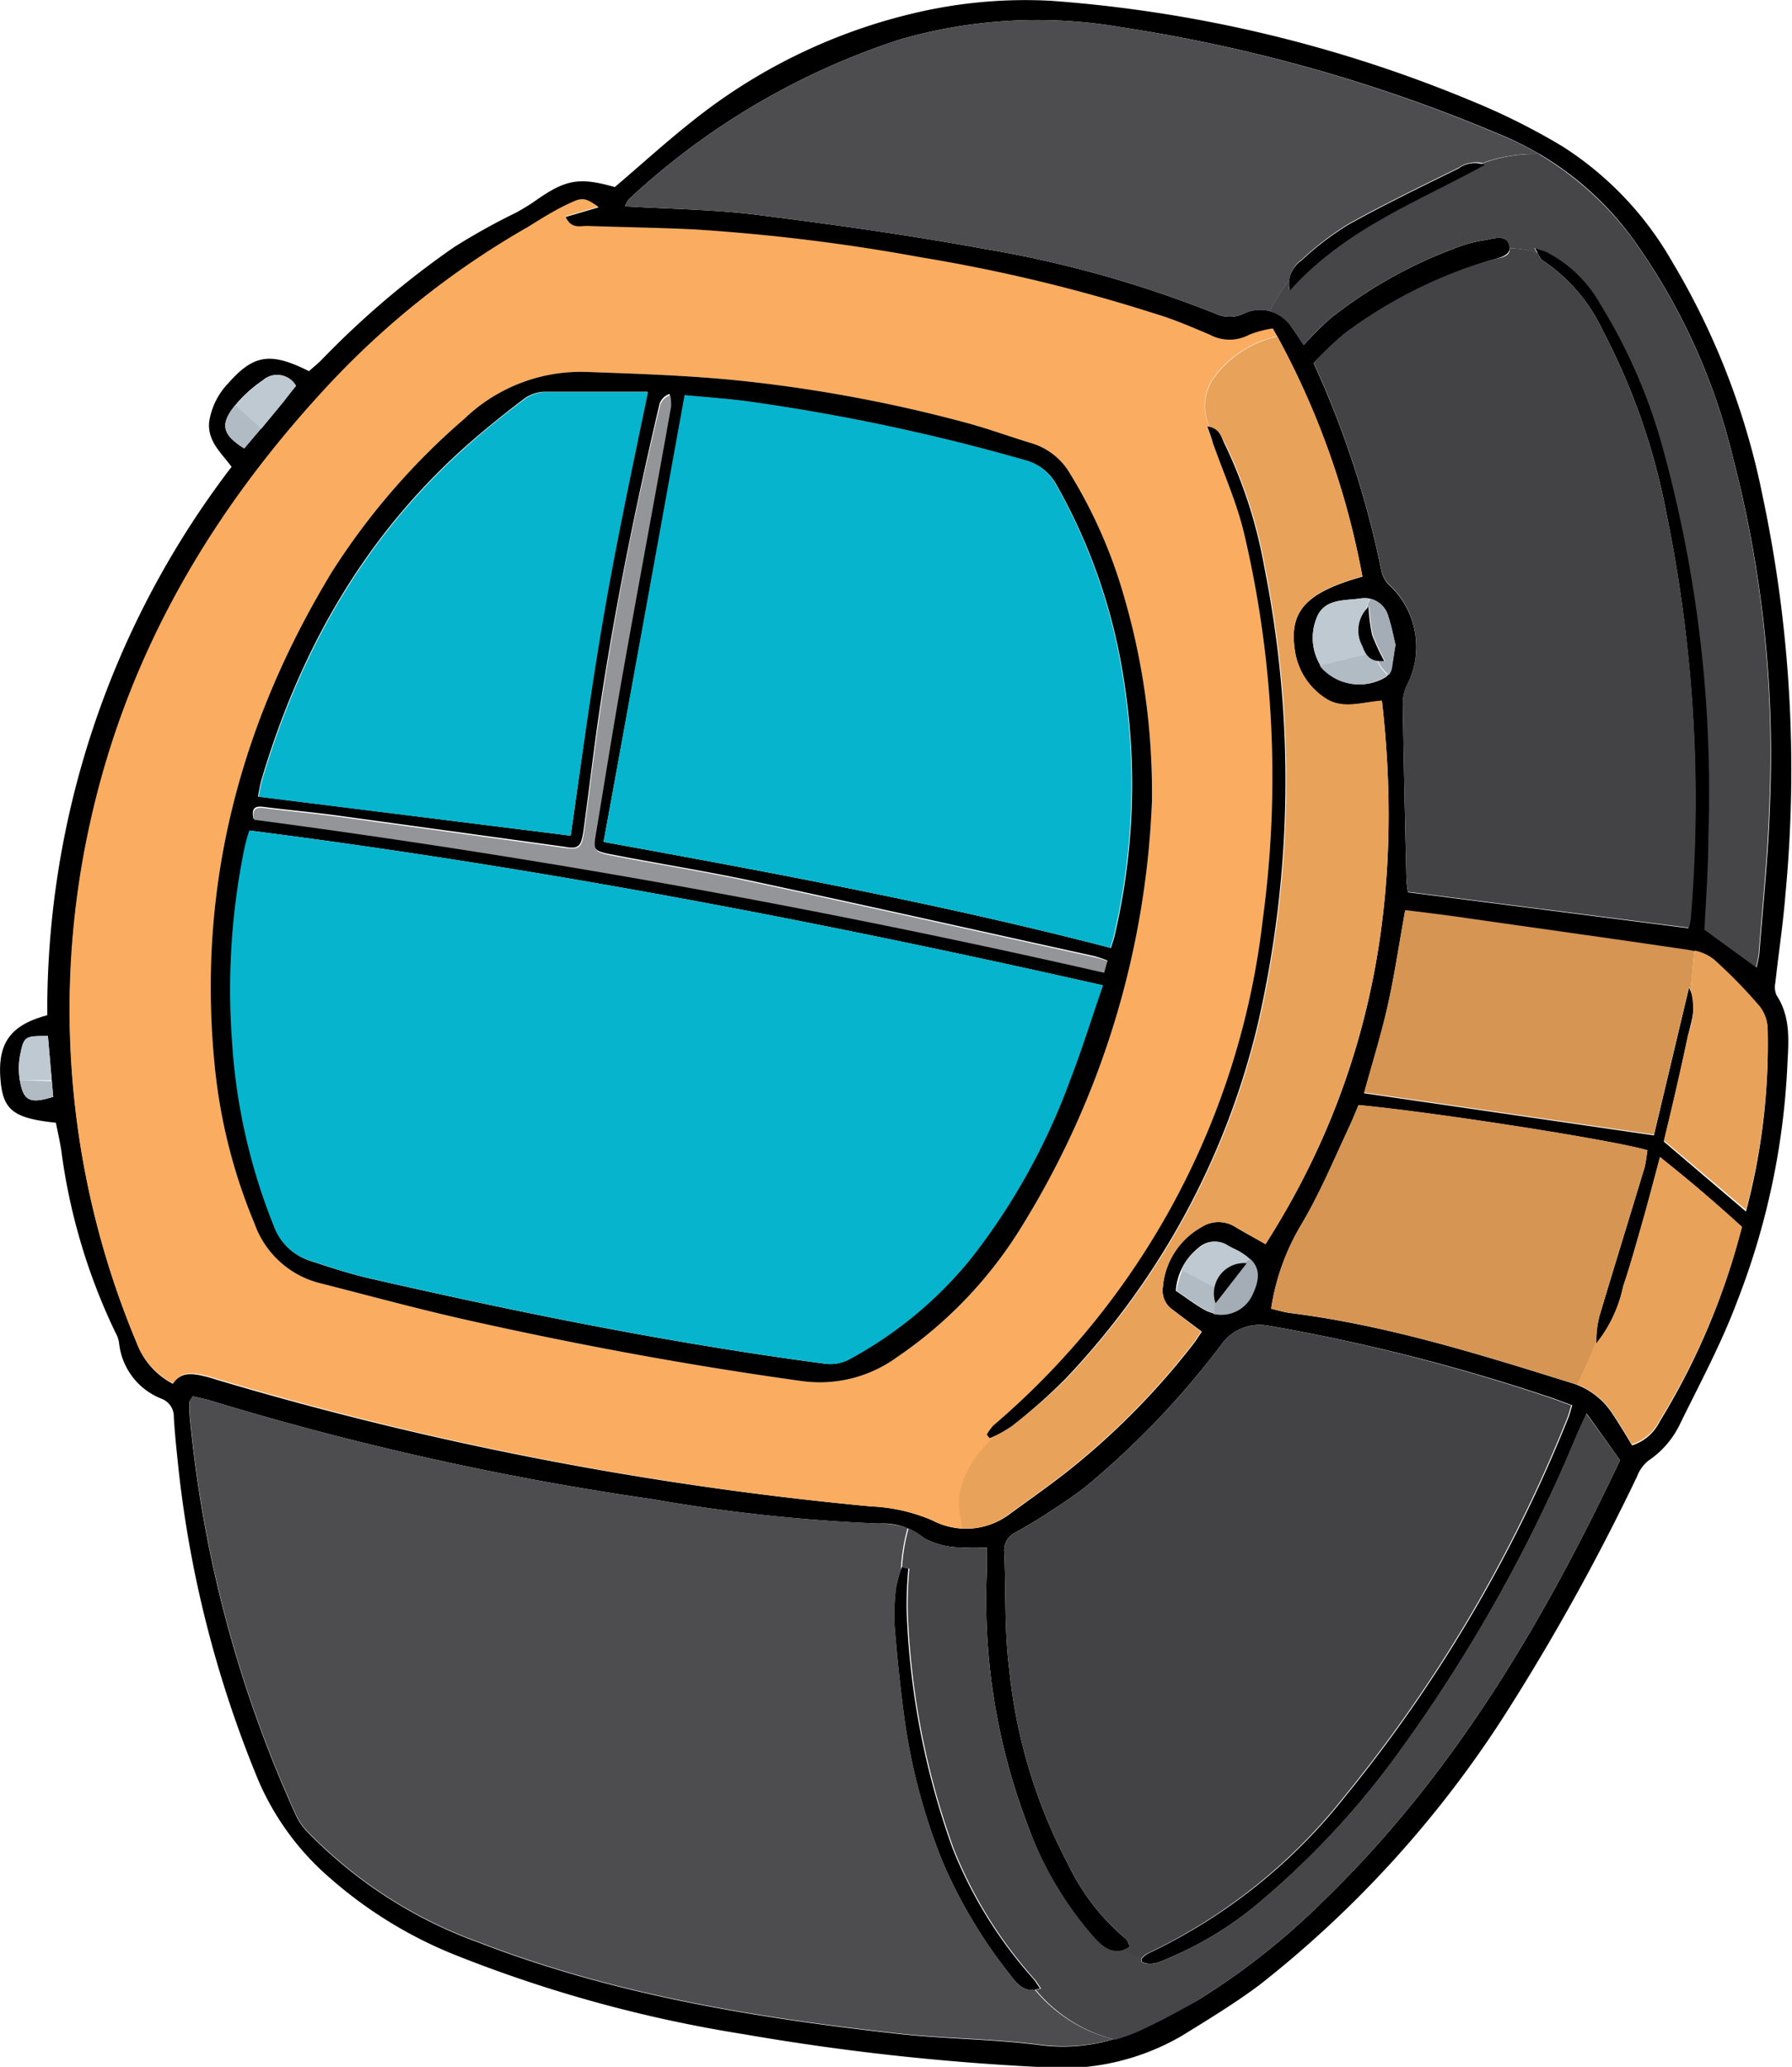 <svg id="Layer_1" data-name="Layer 1" xmlns="http://www.w3.org/2000/svg" viewBox="0 0 114.84 132.47"><defs><style>.cls-1{fill:#464547;}.cls-2{fill:#434345;}.cls-3{fill:#4d4d4f;}.cls-4{fill:#faad60;}.cls-5{fill:#e9a25a;}.cls-6{fill:#d69553;}.cls-7{fill:#b1bbc4;}.cls-8{fill:#a4adb6;}.cls-9{fill:#bec9d2;}.cls-10{fill:#06b5cd;}.cls-11{fill:#939598;}</style></defs><path d="M13.76,233c-2.74-.29-3.39-.82-3.55-2.78-.19-2.33.65-3.49,3-4.11a57.35,57.35,0,0,1,11.81-35.15c-.67-.91-1.58-1.67-1.43-2.92a4.59,4.59,0,0,1,1.24-2.46c1.6-1.8,2.67-2,5.15-.75.26-.24.59-.49.86-.78a56.69,56.69,0,0,1,8.41-7.15,41.08,41.08,0,0,1,4-2.23c.4-.22.8-.46,1.18-.72,2-1.42,2.86-1.57,5.15-.92,1.68-1.43,3.3-2.91,5-4.25a35.91,35.91,0,0,1,14.63-7,30.81,30.81,0,0,1,8.31-.69,86.39,86.39,0,0,1,26.92,6.4,42.55,42.55,0,0,1,5.85,2.92,21.22,21.22,0,0,1,7,7.32,47.4,47.4,0,0,1,5.86,15.17,84.62,84.62,0,0,1,1.45,25.45c-.15,1.9-.44,3.79-.65,5.69a1.3,1.3,0,0,0,.08.79c.89,1.35.78,2.85.7,4.33a47.6,47.6,0,0,1-3.21,15.25c-1,2.68-2.38,5.26-3.65,7.84a5.89,5.89,0,0,1-2.07,2.42,2.39,2.39,0,0,0-.71,1,143.93,143.93,0,0,1-8.17,14.8,70,70,0,0,1-16,17.77c-1.6,1.2-3.32,2.24-5,3.28a15.25,15.25,0,0,1-9.12,2,155.62,155.62,0,0,1-19-2.11,86.34,86.34,0,0,1-18.27-5,27.77,27.77,0,0,1-8.2-5,17.23,17.23,0,0,1-4.58-6.23,72.72,72.72,0,0,1-5.11-19.81c-.12-1.16-.25-2.32-.32-3.48a1.22,1.22,0,0,0-.76-1.19,4.32,4.32,0,0,1-2.75-3.59,1.8,1.8,0,0,0-.23-.66,38.44,38.44,0,0,1-3.48-11.73C14,234.12,13.88,233.58,13.76,233Zm8.76,17.56c-.1.17-.18.24-.19.32a5.89,5.89,0,0,0,0,.84,79.31,79.31,0,0,0,6.82,25.68,3.87,3.87,0,0,0,.68,1,29,29,0,0,0,11.05,7.15c8.64,3.34,17.67,4.82,26.81,5.84,3,.34,6,.33,9,.71a11.47,11.47,0,0,0,6.53-1A39.52,39.52,0,0,0,87,289.2a44.86,44.86,0,0,0,7.79-6.13C103.19,275,109,265.2,114,254.63l-2.14-3c-.3.66-.49,1.07-.67,1.49a99.73,99.73,0,0,1-11.34,20.2,53.3,53.3,0,0,1-8.7,9.43,22.6,22.6,0,0,1-6,3.76c-.56.23-1.16.59-1.8.26,0-.11,0-.18,0-.2a1.65,1.65,0,0,1,.42-.33,35.29,35.29,0,0,0,12.57-10,93,93,0,0,0,14.36-24.36c.08-.21.13-.43.24-.77-.55-.2-1.06-.4-1.58-.57A123.22,123.22,0,0,0,91.43,246a3,3,0,0,0-3,1.25,54.44,54.44,0,0,1-8.58,9c-.8.64-1.66,1.2-2.52,1.76-.69.46-1.41.87-2.13,1.28a1.25,1.25,0,0,0-.66,1.27c.11,2.47,0,4.95.31,7.4a34.08,34.08,0,0,0,3.81,12.63,14.17,14.17,0,0,0,3.66,4.71c.13.1.16.3.27.51a2.81,2.81,0,0,1-.54.28c-.8.17-1.31-.33-1.79-.85A22.8,22.8,0,0,1,76,277.91a40.41,40.41,0,0,1-2.58-16.18c0-.5,0-1,0-1.51a12.51,12.51,0,0,1-1.63,0,5,5,0,0,1-2.38-.59,4.19,4.19,0,0,0-2.94-.94A109.47,109.47,0,0,1,52,257.13a190.3,190.3,0,0,1-28.19-6.28C23.37,250.71,22.93,250.63,22.52,250.53Zm-1.28-.81c.53-.82,1.31-.68,2.09-.49.31.07.62.18.93.27A218.11,218.11,0,0,0,66,257.59a11.18,11.18,0,0,1,3.9.88,4.63,4.63,0,0,0,4.92-.34c1.23-.9,2.49-1.78,3.69-2.72a47.64,47.64,0,0,0,8.06-8.12c.22-.27.41-.58.63-.9L85.35,245a1.49,1.49,0,0,1-.65-1.45,4.86,4.86,0,0,1,2.46-3.85,2,2,0,0,1,2.12-.06c.63.38,1.28.73,2,1.14,6.83-10.68,8.89-22.31,7.46-34.82-1.33.1-2.54.59-3.67-.19a4.41,4.41,0,0,1-1.92-3.11c-.35-2.46.74-3.65,4.34-4.66a51.36,51.36,0,0,0-5.73-15.87,7,7,0,0,0-1.5.4,2.67,2.67,0,0,1-2.53,0c-1.16-.49-2.33-1-3.52-1.35a105,105,0,0,0-15-3.61,122.9,122.9,0,0,0-14.56-1.79c-2.28-.11-4.56-.14-6.84-.22-.46,0-1,.21-1.39-.61l2.12-.62c-.76-.53-1-.63-1.74-.27-1,.45-1.86,1-2.78,1.57a54.4,54.4,0,0,0-12.66,10c-7.55,8.08-13,17.3-15.4,28.23a55.17,55.17,0,0,0,3,33.29A4.81,4.81,0,0,0,21.24,249.72Zm97.13-29.22a3.37,3.37,0,0,0,.12-.53A90.62,90.62,0,0,0,117,194.09a42,42,0,0,0-4.1-11.85,11,11,0,0,0-3.86-4.51c-.17-.1-.25-.38-.5-.8.44.14.6.18.76.25a8.3,8.3,0,0,1,3.47,3.35,35.15,35.15,0,0,1,4,9.2,83,83,0,0,1,2.93,24.9c0,2-.16,4.08-.25,6l3.31,2.41c.07-.4.15-.66.17-.93.24-3.11.57-6.22.67-9.34a75.57,75.57,0,0,0-2.34-22.31,40.08,40.08,0,0,0-6.46-14.15,19.88,19.88,0,0,0-8.58-6.69A101.34,101.34,0,0,0,82,162.78a31.65,31.65,0,0,0-14.21.81,46.59,46.59,0,0,0-17.31,10.22,1.72,1.72,0,0,0-.25.45c2.89.18,5.7.2,8.46.55,4.85.61,9.7,1.29,14.5,2.17a72,72,0,0,1,15,4.21,2.1,2.1,0,0,0,1.72-.06,2.39,2.39,0,0,1,3.07.92c.25.33.47.69.75,1.1a22.45,22.45,0,0,1,1.69-1.69,29.19,29.19,0,0,1,7.87-4.46,8.83,8.83,0,0,1,2-.56c.56-.09,1.41-.42,1.61.3s-.72.82-1.23,1a30,30,0,0,0-9.31,4.68,25.68,25.68,0,0,0-2,1.89,61,61,0,0,1,4.36,13.38,1.82,1.82,0,0,0,.47.83,5.39,5.39,0,0,1,1.12,6.5,2.84,2.84,0,0,0-.23,1.19c.06,3.73.14,7.45.23,11.18a7.78,7.78,0,0,0,.1.84Zm3.44,19.16c-1.71-1.56-3.38-3-5.25-4.47-.43,1.6-.78,2.95-1.16,4.28s-.76,2.7-1.2,4a8.69,8.69,0,0,1-1.72,3.66,6,6,0,0,1,.27-2c.92-3.07,1.87-6.14,2.8-9.22.11-.38.14-.79.21-1.17-2.16-.65-13.62-2.44-18.52-2.9-.18.44-.37.91-.58,1.36-1,2.14-1.92,4.36-3.14,6.39a14.81,14.81,0,0,0-1.88,5.3c.44.1.84.23,1.25.28,6.17.78,12.08,2.63,18,4.48a4.74,4.74,0,0,1,2.64,2c.43.64.83,1.31,1.24,2a3,3,0,0,0,1.78-1.54A45,45,0,0,0,121.81,239.66Zm.26-1a41.65,41.65,0,0,0,1.39-11.68,2.39,2.39,0,0,0-.51-1.4,31.61,31.61,0,0,0-2.93-3,3.17,3.17,0,0,0-1.63-.64c-5-.74-10-1.43-14.93-2.14-1.08-.15-2.17-.28-3.23-.41-.38,2.08-.66,4-1.08,5.92s-1,3.76-1.55,5.77l18.57,2.7,2.25-9.47c.59,1.11.14,2.12-.07,3.13-.48,2.27-1,4.52-1.54,6.74ZM99.61,202.37c-.13-.54-.25-1.18-.45-1.79a1.58,1.58,0,0,0-1.82-1.18c-1.07.15-2.37,0-2.82,1.34a3.39,3.39,0,0,0,.36,3.07,3.24,3.24,0,0,0,4.12.62,1.1,1.1,0,0,0,.34-.59C99.46,203.4,99.51,202.94,99.61,202.37Zm-14.08,41.4c.66.44,1.25.9,1.89,1.25a2.17,2.17,0,0,0,3-1.07c.64-1.3.37-2.08-1-2.78-.21-.1-.42-.2-.62-.32a1.5,1.5,0,0,0-1.81.16A3.86,3.86,0,0,0,85.53,243.77Zm-56.38-58a1.39,1.39,0,0,0-2.12-.36,8.35,8.35,0,0,0-1.92,1.78c-.84,1.12-.61,1.76.72,2.59.85-1,1.71-2,2.56-3.08C28.66,186.39,28.91,186.06,29.15,185.77Zm-15.9,41.67c-1.43,0-1.53,0-1.76,1.12a4.48,4.48,0,0,0-.05,1.63c.22,1.42.63,1.62,2.15,1.15C13.48,230.09,13.37,228.81,13.25,227.44Z" transform="translate(-10.18 -161.04)"/><path class="cls-1" d="M111.84,251.64c-.3.66-.49,1.07-.67,1.49a99.73,99.73,0,0,1-11.34,20.2,53.3,53.3,0,0,1-8.7,9.43,22.6,22.6,0,0,1-6,3.76c-.56.23-1.16.59-1.8.26,0-.11,0-.18,0-.2h0a3.23,3.23,0,0,1-1.14-.54l-.11,0c-.8.17-1.31-.33-1.79-.85A22.8,22.8,0,0,1,76,277.91a40.41,40.41,0,0,1-2.58-16.18c0-.5,0-1,0-1.51a12.51,12.51,0,0,1-1.63,0,5,5,0,0,1-2.38-.59,3.76,3.76,0,0,0-1-.64,11.9,11.9,0,0,0-.43,2.7l.07-.21.41.1a25.58,25.58,0,0,0-.11,2.63,50,50,0,0,0,2.94,15.29,28,28,0,0,0,5.18,8.38c.14.17.25.36.43.61a1.65,1.65,0,0,1-.34.08,9.54,9.54,0,0,0,5.1,3.2,11.17,11.17,0,0,0,1.69-.63A39.52,39.52,0,0,0,87,289.2a44.86,44.86,0,0,0,7.79-6.13C103.19,275,109,265.2,114,254.63Z" transform="translate(-10.18 -161.04)"/><path class="cls-2" d="M83.7,286.25a35.29,35.29,0,0,0,12.57-10,93,93,0,0,0,14.36-24.36c.08-.21.13-.43.24-.77-.55-.2-1.06-.4-1.58-.57A123.22,123.22,0,0,0,91.43,246a3,3,0,0,0-3,1.25,54.44,54.44,0,0,1-8.58,9c-.8.64-1.66,1.2-2.52,1.76-.69.46-1.41.87-2.13,1.28a1.25,1.25,0,0,0-.66,1.27c.11,2.47,0,4.95.31,7.4a34.08,34.08,0,0,0,3.81,12.63,14.17,14.17,0,0,0,3.66,4.71c.13.1.16.3.27.51-.18.09-.3.19-.43.24a3.23,3.23,0,0,0,1.14.54A1.42,1.42,0,0,1,83.7,286.25Z" transform="translate(-10.18 -161.04)"/><path class="cls-3" d="M76.49,288.56c-.8.11-1.2-.46-1.57-.95a31.62,31.62,0,0,1-4.35-7.29,38.63,38.63,0,0,1-2.43-9.15c-.26-1.93-.46-3.88-.62-5.83a13.94,13.94,0,0,1,.08-2.5,5.84,5.84,0,0,1,.31-1.16,11.9,11.9,0,0,1,.43-2.7,5.77,5.77,0,0,0-1.9-.3A109.47,109.47,0,0,1,52,257.13a190.3,190.3,0,0,1-28.19-6.28c-.43-.14-.87-.22-1.28-.32-.1.17-.18.24-.19.32a5.89,5.89,0,0,0,0,.84,79.31,79.31,0,0,0,6.82,25.68,3.87,3.87,0,0,0,.68,1,29,29,0,0,0,11.05,7.15c8.64,3.34,17.67,4.82,26.81,5.84,3,.34,6,.33,9,.71a11.68,11.68,0,0,0,4.84-.33A9.54,9.54,0,0,1,76.49,288.56Z" transform="translate(-10.18 -161.04)"/><path class="cls-4" d="M74.05,253l-.44.22-.18-.23a3.16,3.16,0,0,1,.41-.58A50.07,50.07,0,0,0,91.1,220a68.09,68.09,0,0,0-1.18-24.72c-.47-2-1.31-3.87-2-5.81-.11-.32-.23-.64-.39-1.09l.15,0a3.15,3.15,0,0,1,.18-3,6.79,6.79,0,0,1,4.17-2.79l-.29-.5a7,7,0,0,0-1.5.4,2.67,2.67,0,0,1-2.53,0c-1.16-.49-2.33-1-3.52-1.35a105,105,0,0,0-15-3.61,122.9,122.9,0,0,0-14.56-1.79c-2.28-.11-4.56-.14-6.84-.22-.46,0-1,.21-1.39-.61l2.12-.62c-.76-.53-1-.63-1.74-.27-1,.45-1.86,1-2.78,1.57a54.4,54.4,0,0,0-12.66,10c-7.55,8.08-13,17.3-15.4,28.23a55.17,55.17,0,0,0,3,33.29,4.81,4.81,0,0,0,2.34,2.59c.53-.82,1.31-.68,2.09-.49.31.07.62.18.93.27A218.11,218.11,0,0,0,66,257.59a11.18,11.18,0,0,1,3.9.88,5,5,0,0,0,2,.54c0-.17,0-.34-.07-.49C71.22,256.37,72.53,254.41,74.05,253Zm-6.35-5a8.41,8.41,0,0,1-6.18,1.55c-7.2-1-14.33-2.32-21.42-3.91-3.13-.7-6.23-1.55-9.34-2.34a6,6,0,0,1-4.27-3.84,35.13,35.13,0,0,1-2.54-10c-1.17-11.45,1.57-22,7.51-31.78a44.54,44.54,0,0,1,8.48-9.8,10.78,10.78,0,0,1,7.87-3c3.36.12,6.71.23,10,.58A92.9,92.9,0,0,1,72,188.11c1.44.38,2.84.9,4.26,1.33a4.27,4.27,0,0,1,2.47,1.92,31.47,31.47,0,0,1,3.48,7.9A44.74,44.74,0,0,1,84,212.45a55.86,55.86,0,0,1-8.32,27.16A27.5,27.5,0,0,1,67.7,248Z" transform="translate(-10.18 -161.04)"/><path class="cls-5" d="M98.74,205.94c-1.33.1-2.54.59-3.67-.19a4.41,4.41,0,0,1-1.92-3.11c-.35-2.46.74-3.65,4.34-4.66a51.87,51.87,0,0,0-5.44-15.37,6.79,6.79,0,0,0-4.17,2.79,3.15,3.15,0,0,0-.18,3c.67.16.76.69,1,1.07a30.52,30.52,0,0,1,2.56,7.95,69.64,69.64,0,0,1-.43,29.28,49.66,49.66,0,0,1-12.32,22.71A35.8,35.8,0,0,1,75,252.46a4.49,4.49,0,0,1-1,.54c-1.52,1.41-2.83,3.37-2.21,5.52,0,.15,0,.32.07.49a4.49,4.49,0,0,0,2.91-.88c1.23-.9,2.49-1.78,3.69-2.72a47.64,47.64,0,0,0,8.06-8.12c.22-.27.41-.58.63-.9L85.35,245a1.49,1.49,0,0,1-.65-1.45,4.86,4.86,0,0,1,2.46-3.85,2,2,0,0,1,2.12-.06c.63.38,1.28.73,2,1.14C98.11,230.08,100.17,218.45,98.74,205.94Z" transform="translate(-10.18 -161.04)"/><path class="cls-2" d="M105.67,177.71a30,30,0,0,0-9.31,4.68,25.68,25.68,0,0,0-2,1.89,61,61,0,0,1,4.36,13.38,1.82,1.82,0,0,0,.47.83,5.39,5.39,0,0,1,1.12,6.5,2.84,2.84,0,0,0-.23,1.19c.06,3.73.14,7.45.23,11.18a7.78,7.78,0,0,0,.1.84l18,2.3a3.37,3.37,0,0,0,.12-.53A90.62,90.62,0,0,0,117,194.09a42,42,0,0,0-4.1-11.85,11,11,0,0,0-3.86-4.51c-.13-.07-.2-.24-.32-.48a6.05,6.05,0,0,0-1.79-.3C107,177.58,106.13,177.57,105.67,177.71Z" transform="translate(-10.18 -161.04)"/><path class="cls-1" d="M121.26,190.48a40.08,40.08,0,0,0-6.46-14.15,20.52,20.52,0,0,0-6-5.41,9.52,9.52,0,0,0-3.69.62l.16.07c-4.27,2.37-8.92,4.1-12.46,8a2.7,2.7,0,0,1,0-.62,9,9,0,0,0-1.24,2,2.65,2.65,0,0,1,1.4,1.06c.25.33.47.69.75,1.1a22.45,22.45,0,0,1,1.69-1.69,29.19,29.19,0,0,1,7.87-4.46,8.83,8.83,0,0,1,2-.56c.56-.09,1.41-.42,1.61.3a.78.78,0,0,1,0,.21,6.05,6.05,0,0,1,1.79.3l-.18-.32c.44.14.6.18.76.25a8.3,8.3,0,0,1,3.47,3.35,35.15,35.15,0,0,1,4,9.2,83,83,0,0,1,2.93,24.9c0,2-.16,4.08-.25,6l3.31,2.41c.07-.4.15-.66.17-.93.24-3.11.57-6.22.67-9.34A75.57,75.57,0,0,0,121.26,190.48Z" transform="translate(-10.18 -161.04)"/><path class="cls-3" d="M108.83,170.92a19.75,19.75,0,0,0-2.61-1.28A101.34,101.34,0,0,0,82,162.78a31.65,31.65,0,0,0-14.21.81,46.59,46.59,0,0,0-17.31,10.22,1.72,1.72,0,0,0-.25.45c2.89.18,5.7.2,8.46.55,4.85.61,9.7,1.29,14.5,2.17a72,72,0,0,1,15,4.21,2.1,2.1,0,0,0,1.72-.06,2.59,2.59,0,0,1,1.67-.14,9,9,0,0,1,1.24-2,1.81,1.81,0,0,1,.78-1.31,18.53,18.53,0,0,1,3-2.29c2.31-1.29,4.7-2.44,7.07-3.61a1.94,1.94,0,0,1,1.51-.29A9.52,9.52,0,0,1,108.83,170.92Z" transform="translate(-10.18 -161.04)"/><path class="cls-6" d="M112.75,245.15c.92-3.07,1.87-6.14,2.8-9.22.11-.38.14-.79.21-1.17-2.16-.65-13.62-2.44-18.52-2.9-.18.44-.37.91-.58,1.36-1,2.14-1.92,4.36-3.14,6.39a14.81,14.81,0,0,0-1.88,5.3c.44.1.84.23,1.25.28,6.17.78,12.08,2.63,18,4.48l.37.13c.44-.92.87-1.84,1.23-2.8A6.28,6.28,0,0,1,112.75,245.15Z" transform="translate(-10.18 -161.04)"/><path class="cls-5" d="M116.56,235.19c-.43,1.6-.78,2.95-1.16,4.28s-.76,2.7-1.2,4a8.69,8.69,0,0,1-1.72,3.66.76.76,0,0,1,0-.15c-.36,1-.79,1.88-1.23,2.8a4.68,4.68,0,0,1,2.27,1.83c.43.64.83,1.31,1.24,2a3,3,0,0,0,1.78-1.54,45,45,0,0,0,5.28-12.4C120.1,238.1,118.43,236.67,116.56,235.19Z" transform="translate(-10.18 -161.04)"/><path class="cls-6" d="M118.39,221.92c-5-.74-10-1.43-14.93-2.14-1.08-.15-2.17-.28-3.23-.41-.38,2.08-.66,4-1.08,5.92s-1,3.76-1.55,5.77l18.57,2.7,2.25-9.47a2,2,0,0,1,.1.21c.09-.83.16-1.67.24-2.51Z" transform="translate(-10.18 -161.04)"/><path class="cls-5" d="M123.46,226.93a2.39,2.39,0,0,0-.51-1.4,31.61,31.61,0,0,0-2.93-3,2.85,2.85,0,0,0-1.26-.57c-.08.84-.15,1.68-.24,2.51a4.61,4.61,0,0,1-.17,2.92c-.48,2.27-1,4.52-1.54,6.74l5.26,4.45A41.65,41.65,0,0,0,123.46,226.93Z" transform="translate(-10.18 -161.04)"/><path class="cls-7" d="M98.44,203.39a1,1,0,0,1-.69-.43l-3,.72.08.13a3.24,3.24,0,0,0,4.12.62.5.5,0,0,0,.14-.15A2.4,2.4,0,0,1,98.44,203.39Z" transform="translate(-10.18 -161.04)"/><path class="cls-8" d="M99.61,202.37c-.13-.54-.25-1.18-.45-1.79A1.61,1.61,0,0,0,98,199.41a2,2,0,0,0-.25.74l.18-.22a11.78,11.78,0,0,0,.23,1.79,13.66,13.66,0,0,0,.78,1.69,2.13,2.13,0,0,1-.45,0,2.4,2.4,0,0,0,.7.89,1.09,1.09,0,0,0,.2-.44C99.46,203.4,99.51,202.94,99.61,202.37Z" transform="translate(-10.18 -161.04)"/><path class="cls-9" d="M97.47,202.4a6.82,6.82,0,0,1,.48-3,2.06,2.06,0,0,0-.61,0c-1.07.15-2.37,0-2.82,1.34a3.36,3.36,0,0,0,.28,2.94l3-.72A2.93,2.93,0,0,1,97.47,202.4Z" transform="translate(-10.18 -161.04)"/><path class="cls-9" d="M89.48,241.17c-.21-.1-.42-.2-.62-.32a1.5,1.5,0,0,0-1.81.16,3.28,3.28,0,0,0-1.16,1.45L88,243.58A2,2,0,0,1,89.93,242a1.75,1.75,0,0,1,.4-.22A3.79,3.79,0,0,0,89.48,241.17Z" transform="translate(-10.18 -161.04)"/><path class="cls-8" d="M90.33,241.75a1.75,1.75,0,0,0-.4.22l.15,0-2,2.57-.06-.16a2.53,2.53,0,0,0-.1.87A2.2,2.2,0,0,0,90.46,244C90.93,243,90.91,242.32,90.33,241.75Z" transform="translate(-10.18 -161.04)"/><path class="cls-7" d="M88.07,244.36a1.74,1.74,0,0,1,0-.78l-2.13-1.12a5.44,5.44,0,0,0-.36,1.31c.66.44,1.25.9,1.89,1.25a3.1,3.1,0,0,0,.55.21A2.53,2.53,0,0,1,88.07,244.36Z" transform="translate(-10.18 -161.04)"/><path class="cls-7" d="M25.11,187.19c-.84,1.12-.61,1.76.72,2.59l1.09-1.3L25.29,187Z" transform="translate(-10.18 -161.04)"/><path class="cls-9" d="M29.15,185.77a1.39,1.39,0,0,0-2.12-.36A8.81,8.81,0,0,0,25.29,187l1.63,1.53,1.47-1.78C28.66,186.39,28.91,186.06,29.15,185.77Z" transform="translate(-10.18 -161.04)"/><path class="cls-9" d="M13.25,227.44c-1.43,0-1.53,0-1.76,1.12a4.48,4.48,0,0,0-.05,1.63.28.28,0,0,0,0,.09l2.05,0C13.42,229.39,13.34,228.44,13.25,227.44Z" transform="translate(-10.18 -161.04)"/><path class="cls-7" d="M11.45,230.28c.23,1.33.65,1.52,2.14,1.06l-.09-1Z" transform="translate(-10.18 -161.04)"/><path d="M68.39,261.57a25.58,25.58,0,0,0-.11,2.63,50,50,0,0,0,2.94,15.29,28,28,0,0,0,5.18,8.38c.14.17.25.36.43.61-1,.35-1.49-.31-1.91-.87a31.62,31.62,0,0,1-4.35-7.29,38.63,38.63,0,0,1-2.43-9.15c-.26-1.93-.46-3.88-.62-5.83a13.94,13.94,0,0,1,.08-2.5,7.34,7.34,0,0,1,.38-1.37Z" transform="translate(-10.18 -161.04)"/><path d="M84,212.45a55.86,55.86,0,0,1-8.32,27.16A27.5,27.5,0,0,1,67.7,248a8.41,8.41,0,0,1-6.18,1.55c-7.2-1-14.33-2.32-21.42-3.91-3.13-.7-6.23-1.55-9.34-2.34a6,6,0,0,1-4.27-3.84,35.13,35.13,0,0,1-2.54-10c-1.17-11.45,1.57-22,7.51-31.78a44.54,44.54,0,0,1,8.48-9.8,10.78,10.78,0,0,1,7.87-3c3.36.12,6.71.23,10,.58A92.9,92.9,0,0,1,72,188.11c1.44.38,2.84.9,4.26,1.33a4.27,4.27,0,0,1,2.47,1.92,31.47,31.47,0,0,1,3.48,7.9A44.74,44.74,0,0,1,84,212.45Zm-57.8,1.82c-.13.45-.24.8-.32,1.15a45.15,45.15,0,0,0-.79,12.38,38,38,0,0,0,2.67,11.81A3.58,3.58,0,0,0,30,241.83c1.28.42,2.57.85,3.88,1.15,9.66,2.21,19.38,4.17,29.21,5.47a2.55,2.55,0,0,0,1.44-.26,25.78,25.78,0,0,0,7.82-6.46,41.75,41.75,0,0,0,6.36-11.43c.75-1.94,1.37-3.93,2.12-6.11C62.69,220.09,44.61,216.63,26.16,214.27Zm55.18,7.52c.1-.35.17-.52.21-.7a42.54,42.54,0,0,0,.54-16.93,36.56,36.56,0,0,0-4.25-12.06,3.15,3.15,0,0,0-2-1.55,129.34,129.34,0,0,0-17.6-3.74c-1.36-.19-2.74-.28-4.19-.42L48.86,215C59.83,217,70.61,219,81.34,221.79ZM46.75,214.6c.69-4.74,1.28-9.5,2.1-14.21s1.86-9.43,2.82-14.24c-2.29,0-4.48,0-6.66,0a2.3,2.3,0,0,0-1.27.47c-1.18.89-2.35,1.83-3.47,2.81-6.65,5.83-10.84,13.18-13.33,21.58-.1.34-.15.69-.23,1.08Zm34.4,8a8.13,8.13,0,0,0-.83-.28c-7.37-1.62-14.72-3.27-22.09-4.85-3-.63-5.95-1.1-8.92-1.68-1.07-.2-1.16-.35-1-1.26.59-3.54,1.15-7.08,1.78-10.61,1-5.64,2.05-11.27,3.06-16.91a3,3,0,0,0-.06-.72,1,1,0,0,0-.65.66c-1.6,6.84-3,13.73-4,20.71-.3,2.21-.57,4.43-.87,6.65-.15,1-.33,1.17-1.22,1l-14.53-2c-1.56-.21-3.14-.35-4.71-.55-.52-.07-.84,0-.69.74q27.42,3.64,54.48,9.81Z" transform="translate(-10.18 -161.04)"/><path d="M87.55,188.37c.81.11.89.69,1.1,1.1a30.52,30.52,0,0,1,2.56,7.95,69.64,69.64,0,0,1-.43,29.28,49.66,49.66,0,0,1-12.32,22.71A35.8,35.8,0,0,1,75,252.46a8.17,8.17,0,0,1-1.4.76l-.18-.23a3.16,3.16,0,0,1,.41-.58A50.07,50.07,0,0,0,91.1,220a68.09,68.09,0,0,0-1.18-24.72c-.47-2-1.31-3.87-2-5.81C87.83,189.14,87.71,188.82,87.55,188.37Z" transform="translate(-10.18 -161.04)"/><path d="M92.84,179.66a1.82,1.82,0,0,1,.75-1.93,18.53,18.53,0,0,1,3-2.29c2.31-1.29,4.7-2.44,7.07-3.61a1.76,1.76,0,0,1,1.67-.22C101,174,96.38,175.71,92.84,179.66Z" transform="translate(-10.18 -161.04)"/><path d="M98.89,203.41c-1,.08-1.21-.47-1.42-1a2.07,2.07,0,0,1,.41-2.47,11.78,11.78,0,0,0,.23,1.79A13.66,13.66,0,0,0,98.89,203.41Z" transform="translate(-10.18 -161.04)"/><path d="M90.08,242l-2,2.57A1.94,1.94,0,0,1,90.08,242Z" transform="translate(-10.18 -161.04)"/><path class="cls-10" d="M26.16,214.27c18.45,2.36,36.53,5.82,54.71,9.92-.75,2.18-1.37,4.17-2.12,6.11a41.75,41.75,0,0,1-6.36,11.43,25.78,25.78,0,0,1-7.82,6.46,2.55,2.55,0,0,1-1.44.26c-9.83-1.3-19.55-3.26-29.21-5.47-1.31-.3-2.6-.73-3.88-1.15a3.58,3.58,0,0,1-2.32-2.22,38,38,0,0,1-2.67-11.81,45.15,45.15,0,0,1,.79-12.38C25.92,215.07,26,214.72,26.16,214.27Z" transform="translate(-10.18 -161.04)"/><path class="cls-10" d="M81.34,221.79C70.61,219,59.83,217,48.86,215l5.19-28.64c1.45.14,2.83.23,4.19.42a129.34,129.34,0,0,1,17.6,3.74,3.15,3.15,0,0,1,2,1.55,36.56,36.56,0,0,1,4.25,12.06,42.54,42.54,0,0,1-.54,16.93C81.51,221.27,81.44,221.44,81.34,221.79Z" transform="translate(-10.18 -161.04)"/><path class="cls-10" d="M46.75,214.6l-20-2.49c.08-.39.13-.74.23-1.08,2.49-8.4,6.68-15.75,13.33-21.58,1.12-1,2.29-1.92,3.47-2.81a2.3,2.3,0,0,1,1.27-.47c2.18,0,4.37,0,6.66,0-1,4.81-2,9.5-2.82,14.24S47.44,209.86,46.75,214.6Z" transform="translate(-10.18 -161.04)"/><path class="cls-11" d="M81.15,222.63l-.21.76q-27.06-6.18-54.48-9.81c-.15-.73.17-.81.69-.74,1.57.2,3.15.34,4.71.55l14.53,2c.89.12,1.07,0,1.22-1,.3-2.22.57-4.44.87-6.65,1-7,2.35-13.87,4-20.71a1,1,0,0,1,.65-.66,3,3,0,0,1,.06.72c-1,5.64-2.06,11.27-3.06,16.91-.63,3.53-1.19,7.07-1.78,10.61-.15.91-.06,1.06,1,1.26,3,.58,6,1.05,8.92,1.68,7.37,1.58,14.72,3.23,22.09,4.85A8.13,8.13,0,0,1,81.15,222.63Z" transform="translate(-10.18 -161.04)"/></svg>